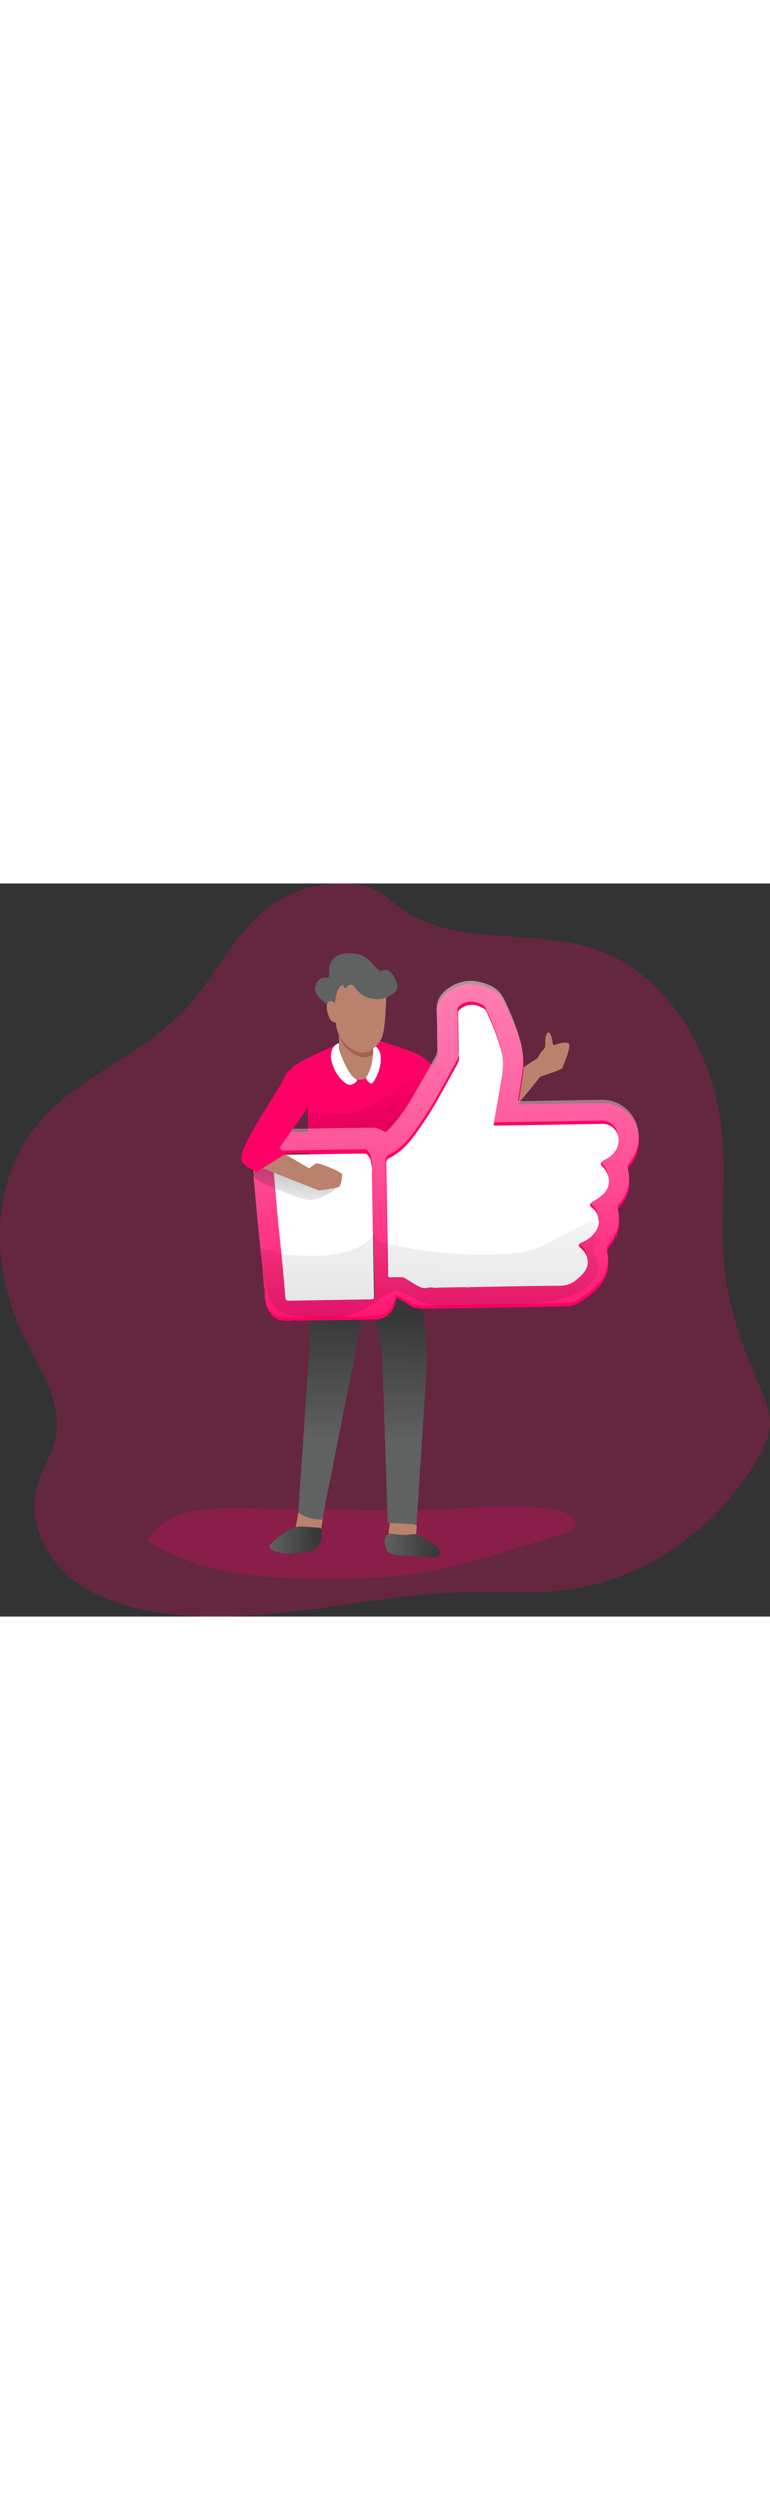 <svg id="Layer_1" data-name="Layer 1" xmlns="http://www.w3.org/2000/svg" xmlns:xlink="http://www.w3.org/1999/xlink" viewBox="0 0 514.94 489.91" data-imageid="like-monochromatic" imageName="Like" class="illustrations_image" style="width: 151px;"><rect x="0" y="0" width="514.94" height="489.91" fill="#333333" stroke="none"/><defs><linearGradient id="linear-gradient" x1="278.74" y1="131.21" x2="297.58" y2="280.98" gradientUnits="userSpaceOnUse"><stop offset="0" stop-color="#010101" stop-opacity="0"/><stop offset="0.95" stop-color="#010101" stop-opacity="0.44"/></linearGradient><linearGradient id="linear-gradient-2" x1="275.44" y1="375.44" x2="276.45" y2="285.58" xlink:href="#linear-gradient"/><linearGradient id="linear-gradient-3" x1="213.24" y1="441.93" x2="248.08" y2="441.93" xlink:href="#linear-gradient"/><linearGradient id="linear-gradient-4" x1="290.11" y1="445.48" x2="327.01" y2="445.48" xlink:href="#linear-gradient"/><linearGradient id="linear-gradient-5" x1="328.86" y1="330.22" x2="332.23" y2="-1.63" gradientUnits="userSpaceOnUse"><stop offset="0" stop-color="#fff" stop-opacity="0"/><stop offset="0.15" stop-color="#fff" stop-opacity="0.22"/><stop offset="0.32" stop-color="#fff" stop-opacity="0.45"/><stop offset="0.48" stop-color="#fff" stop-opacity="0.65"/><stop offset="0.64" stop-color="#fff" stop-opacity="0.8"/><stop offset="0.78" stop-color="#fff" stop-opacity="0.91"/><stop offset="0.91" stop-color="#fff" stop-opacity="0.98"/><stop offset="1" stop-color="#fff"/></linearGradient><linearGradient id="linear-gradient-6" x1="225.6" y1="222.99" x2="243.1" y2="98.81" gradientUnits="userSpaceOnUse"><stop offset="0" stop-color="#010101" stop-opacity="0"/><stop offset="0.95" stop-color="#010101"/></linearGradient><linearGradient id="linear-gradient-7" x1="321.15" y1="185.92" x2="312.07" y2="632.19" xlink:href="#linear-gradient"/></defs><title>Like</title><path d="M211.57,19.65c-22.9,17.68-34.7,46.07-54.41,67.24-28.83,31-73,44.93-99.69,77.74-30.86,37.9-31,94.52-9.75,138.55C58.63,325.83,75.07,349,70,373.59c-2.44,11.93-9.8,22.35-12.7,34.17-5.11,20.81,4.79,43.29,20.84,57.48s37.3,21.17,58.45,24.62c69.67,11.35,140.11-12,210.68-13.25,20.81-.38,41.72,1.17,62.39-1.28,53.93-6.38,103-41.07,130.05-88.13,4.18-7.25,8-15.11,8.1-23.48.14-8.53-3.51-16.6-6.92-24.42-11-25.16-20.34-51.34-23.39-78.61-3.22-28.65.62-57.67-1.47-86.43-3.8-52.2-31.58-106.06-80.19-125.45-39.51-15.76-86.95-4.06-125-23.12-16-8-21.3-20.24-41.07-22.22C249.33,1.41,227.91,7,211.57,19.65Z" transform="translate(-32.89 -3.05)" fill="#ff0066" opacity="0.24" style="isolation:isolate" class="target-color"/><path d="M189.73,420.63c-21.72-.12-47.78,2.2-58,21.38,34.24,23,77.91,25.71,119.18,25.72,19,0,38.11-.4,56.95-3,25.73-3.6,50.68-11.3,75.51-19l28.11-8.68c2.67-.83,5.81-2.16,6.21-4.93,2.89-19.57-78-11.05-90.81-10.71C281.27,422.59,235.38,420.9,189.73,420.63Z" transform="translate(-32.89 -3.05)" fill="#ff0066" opacity="0.24" style="isolation:isolate" class="target-color"/><path d="M259.69,110.07s-18.86,8.17-21.08,10c-2,1.66,3.4,114.93,3.81,120.47S273,247,286.08,244.5a141.64,141.64,0,0,0,25.47-7.79s4.13-117,1.56-119.07-27.54-9.82-27.54-9.82Z" transform="translate(-32.89 -3.05)" fill="#ff0066" class="target-color"/><path d="M305,116.47s5.76-.38,9.68,2,40.8,34.62,41.72,44.11-6.49,15.49-9.72,14.84S333.5,167,331.27,163.93s-22-7.16-22-7.16Z" transform="translate(-32.89 -3.05)" fill="#ff0066" class="target-color"/><path d="M241,174.7a2.57,2.57,0,0,0,2.43,2.55c12.06,2.59,23.84-4.5,35.92-7,5.48-1.11,11.25-1.3,16.28-3.75,6.16-3,10.29-8.92,14.13-14.6l10-14.72c1.59-2.36,3.22-5.43,1.73-7.85-1.16-1.88-3.81-2.34-5.92-1.67s-3.79,2.21-5.45,3.67a143.59,143.59,0,0,1-27.26,18.84,64.27,64.27,0,0,1-13.12,5.53c-8,2.2-22.32.35-30.4.7C239.3,156.44,240,169.23,241,174.7Z" transform="translate(-32.89 -3.05)" fill="url(#linear-gradient)"/><path d="M346.46,147.76a14.89,14.89,0,0,1,5.8,4.68c2.61,3.56,7.11,8.73,8,13,1.06,4.95-3.36,11.95-8.45,12.84A18.13,18.13,0,0,1,335,171.75a20.27,20.27,0,0,1-3.5-17.93C333.57,146.29,340.66,145.12,346.46,147.76Z" transform="translate(-32.89 -3.05)" fill="#ff0066" class="target-color"/><path d="M294.07,426.59s-2.26,14.91-1,16.6,8.38,1.14,12.79.16,5.48-6.68,5.48-6.68l.3-4.69Z" transform="translate(-32.89 -3.05)" fill="#ba816c"/><path d="M233.33,419.64s-4.52,20.23-3.46,22,9-2.62,13.46-3.17,4.89-7.75,4.89-7.75l.76-4.64Z" transform="translate(-32.89 -3.05)" fill="#ba816c"/><path d="M258.86,99s1.66,12.07.34,16.54,4.81,17.85,13.9,18.67,10.49-14.64,10.66-16.46-2.48-3-1.17-7.44S260.26,93.62,258.86,99Z" transform="translate(-32.89 -3.05)" fill="#ba816c"/><path d="M282.59,110.3c-1,3.45.33,4.93.92,6.26a11.52,11.52,0,0,1-7.79,2.64c-5.46-.5-13.24-5.78-16.14-14.3l-.15-.47c-.25-3.05-.57-5.44-.57-5.44C260.26,93.62,283.91,105.84,282.59,110.3Z" transform="translate(-32.89 -3.05)" fill="#a6634c"/><path d="M259.53,113.84s5.78,17.83,11.87,20.21c0,0,1.62,1.06-3.17,3.38s-16.3-12.47-13.58-22.31a7.52,7.52,0,0,1,5-5.4Z" transform="translate(-32.89 -3.05)" fill="#fff"/><path d="M282.43,112.12s.88,12.8-5,21c0,0,1.88,3.44,3.7,3.6s7.35-10.34,6.27-18.69C286.76,113.19,283.46,110.9,282.43,112.12Z" transform="translate(-32.89 -3.05)" fill="#fff"/><path d="M222.69,177.32" transform="translate(-32.89 -3.05)" fill="none" stroke="#000" stroke-miterlimit="10" stroke-width="0.8"/><path d="M243.33,240.64l-3.75,76.46-7.19,106s4.13,4.95,16,5.11l21.41-107.83,10.06-54.8L288.54,319l3.61,111.33s8.41.17,19.32,1.16l7.08-109.79-7-85Z" transform="translate(-32.89 -3.05)" fill="#606161"/><path d="M243.33,240.64l-3.75,76.46-7.19,106s4.13,4.95,16,5.11l21.41-107.83,10.06-54.8L288.54,319l3.61,111.33s8.41.17,19.32,1.16l7.08-109.79-7-85Z" transform="translate(-32.89 -3.05)" fill="url(#linear-gradient-2)"/><path d="M291.25,75.32s-.31,23.81-2.71,30S280.2,116.5,274.74,116s-13.23-5.78-16.13-14.29S255.69,73,256.85,70.38s7.42-10.75,21.82-8.12C288.6,64.08,291.58,71.68,291.25,75.32Z" transform="translate(-32.89 -3.05)" fill="#ba816c"/><path d="M281.5,56.07a20.88,20.88,0,0,0-6.19-4.77,19.55,19.55,0,0,0-7.41-1.6c-4.89-.23-10.4.95-13.08,5-1.74,2.67-1.93,6-1.74,9.23a2.39,2.39,0,0,1-.16,1.27c-.5.94-1.86.75-2.92.74-4.21,0-7.06,5-6.12,9.09,1.24,5.39,6.52,6.46,8.87,10.66.38.68.91,1.44,1.69,1.46,1,0,1.53-1.1,1.82-2,1.46-4.8.81-9.31,4.26-13.54a1.61,1.61,0,0,1,.94-.67c1.18-.13,1.36,2.07,2.54,2.24,1.08-1.38,2.63-2.94,4.31-2.41A5.1,5.1,0,0,1,270.59,73a17.65,17.65,0,0,0,25.07,3.76A7.32,7.32,0,0,0,298.49,73c.55-2.06-.39-4.19-1.36-6.09a15,15,0,0,0-3-4.47,5.52,5.52,0,0,0-5-1.51,4.78,4.78,0,0,1-2.34.46,3,3,0,0,1-1.33-1C284.12,59,282.84,57.49,281.5,56.07Z" transform="translate(-32.89 -3.05)" fill="#606161"/><path d="M257.28,86s-.42-5.54-4.22-4.05-.16,11.91,1.58,13a5.12,5.12,0,0,0,2.64,1" transform="translate(-32.89 -3.05)" fill="#ba816c"/><path d="M342.66,163.52s-4.81-7.32,5.88-14.93,43.64-28.65,43.64-28.65l2.09,12.15S362.49,173,354.21,171.67A16.07,16.07,0,0,1,342.66,163.52Z" transform="translate(-32.89 -3.05)" fill="#ba816c"/><path d="M392.18,119.94a49.29,49.29,0,0,1,2.69-4.22c.61-.85,1.38-1.54,2-2.35.93-1.22.57-3.61.64-5.14a10.62,10.62,0,0,1,1.18-4.88,1.48,1.48,0,0,1,.65-.66,1.09,1.09,0,0,1,1.09.26,2.73,2.73,0,0,1,.64,1,15.7,15.7,0,0,1,1.3,5.12c.09,1.31.48,2.35,1.81,1.81a19.4,19.4,0,0,1,3.93-1.1c1.21-.21,5-1,5.46.8.84,3.24-4.37,15.11-4.7,16s-14.61,5.57-14.61,5.57Z" transform="translate(-32.89 -3.05)" fill="#ba816c"/><path d="M214.78,443.61c-.82.77-1.69,1.74-1.52,2.85s1.2,1.76,2.18,2.23c6.8,3.26,14.8,2.71,22.2,1.19,2.74-.56,5.61-1.34,7.53-3.38a10.25,10.25,0,0,0,2.24-4.22A16.69,16.69,0,0,0,248,436a2.68,2.68,0,0,0-1-2.18,2.84,2.84,0,0,0-1.39-.27c-4.93-.11-12.05-1.74-16.58.23A48.18,48.18,0,0,0,214.78,443.61Z" transform="translate(-32.89 -3.05)" fill="#606161"/><path d="M296.16,437.81a6.77,6.77,0,0,0-3.52.05,4.36,4.36,0,0,0-2.47,3.6,12.76,12.76,0,0,0,.52,4.54,8,8,0,0,0,1.44,3.5,7,7,0,0,0,3.88,1.94,49.08,49.08,0,0,0,8.38.93l17.7.95a5.58,5.58,0,0,0,3.81-.71,3.75,3.75,0,0,0,.61-4.59,10.19,10.19,0,0,0-3.59-3.43c-3.4-2.25-8.21-6-12.31-6.62-1.95-.32-4.38.39-6.38.4A53.14,53.14,0,0,1,296.16,437.81Z" transform="translate(-32.89 -3.05)" fill="#606161"/><path d="M214.78,443.61c-.82.77-1.69,1.74-1.52,2.85s1.2,1.76,2.18,2.23c6.8,3.26,14.8,2.71,22.2,1.19,2.74-.56,5.61-1.34,7.53-3.38a10.25,10.25,0,0,0,2.24-4.22A16.69,16.69,0,0,0,248,436a2.68,2.68,0,0,0-1-2.18,2.84,2.84,0,0,0-1.39-.27c-4.93-.11-12.05-1.74-16.58.23A48.18,48.18,0,0,0,214.78,443.61Z" transform="translate(-32.89 -3.05)" fill="url(#linear-gradient-3)"/><path d="M296.16,437.81a6.77,6.77,0,0,0-3.52.05,4.36,4.36,0,0,0-2.47,3.6,12.76,12.76,0,0,0,.52,4.54,8,8,0,0,0,1.44,3.5,7,7,0,0,0,3.88,1.94,49.08,49.08,0,0,0,8.38.93l17.7.95a5.58,5.58,0,0,0,3.81-.71,3.75,3.75,0,0,0,.61-4.59,10.19,10.19,0,0,0-3.59-3.43c-3.4-2.25-8.21-6-12.31-6.62-1.95-.32-4.38.39-6.38.4A53.14,53.14,0,0,1,296.16,437.81Z" transform="translate(-32.89 -3.05)" fill="url(#linear-gradient-4)"/><path d="M453,195a3.18,3.18,0,0,1,.55-2.4,26.94,26.94,0,0,0,6.69-19.82,24.19,24.19,0,0,0-24.6-23l-55.88.91a11.68,11.68,0,0,1,.09-1.59c.82-5.41,1.59-10.81,2.47-16.19a51.16,51.16,0,0,0-.85-21.47c-2.48-9.68-6.38-18.81-10.59-27.85-2.14-4.62-5.17-8.11-9.86-10.21-9.41-4.21-18.58-4.38-27.38,1.48-5.63,3.74-8.88,8.66-8.44,15.84.46,8,.26,15.91.48,23.89a12.93,12.93,0,0,1-.85,5.7c-.77,1.73-2,3.13-2.75,4.91a43.7,43.7,0,0,1-2.29,4.11c-1.54,2.82-3.09,5.62-4.72,8.38-4.79,8.21-9.31,16.6-15.23,24.09-2.36,3-4.91,5.86-7.46,8.73-.69.78-1.48,1.26-2.64.37a13.41,13.41,0,0,0-8.59-2.49q-32.84.5-65.66,1.05c-8.78.14-14.89,6.9-14.19,15.67.69,8,1.47,16,2.22,23.92.65,7.27,1.24,14.54,2,21.78.82,8.71,1.73,17.42,2.58,26.12.6,5.92,1.08,11.83,1.7,17.75a9.14,9.14,0,0,0,1,2.45l-.86.14c.44,3,.34,6.3,1.45,9.08,3.35,8.31,9.82,9.62,17.09,8.91.15,0,.23-.44.34-.68a13.57,13.57,0,0,0,2.93.66c17.38-.26,34.79-.51,52.17-.86a13,13,0,0,0,12.34-8.12,46.68,46.68,0,0,0,1.87-6.31,19.88,19.88,0,0,1,2.28,1.11c2.26,1.32,4.57,2.73,6.68,4.18a8.47,8.47,0,0,0,1.42.85,15,15,0,0,0,3.15.67,17.19,17.19,0,0,0,3.71.45c13.7-.14,27.37-.39,41-.61,16.79-.28,33.67-.5,50.5-.88l5.41-.13a15.63,15.63,0,0,0,7.07-1.91A70.8,70.8,0,0,0,430,276c8-7,11.56-15.69,8.94-26.4a3.92,3.92,0,0,1,.78-2.55c1.36-2,2.89-3.88,4.21-5.9.32-.48.1-1.3.11-1.95,1.31.74,1.2-.58,1.4-1.11,2.1-5.19,2-10.53.83-15.9a3.07,3.07,0,0,1,.52-2.4C453.52,212.71,455.21,204.37,453,195Zm-170.93.79,1.34,81.67c.05,2.77.05,2.77-2.78,2.81-17.89.3-35.77.56-53.65.91-2,.06-2.6-.52-2.78-2.46q-1.16-14-2.55-28c-.78-8.18-1.68-16.36-2.43-24.54-.68-7-1.24-14-1.88-21.07-.58-6.41-1.16-12.83-1.85-19.24-.21-1.82.41-2.22,2.14-2.21,14.79-.19,29.55-.46,44.34-.7,5-.08,10-.14,15.06-.13a2.92,2.92,0,0,1,1,.1,2.86,2.86,0,0,1,1.41,1.19,8.18,8.18,0,0,1,2,4.44,6,6,0,0,0,.27,1.5c.09.41.18.79.28,1.23A31.51,31.51,0,0,1,282.09,195.8Zm156.77-9c-.87.55-1.84.95-2.68,1.52-1.84,1.24-2,2.45-.38,3.93,4.58,4.31,6.72,12.73.3,18.56a38.37,38.37,0,0,1-6.67,4.7c-2.33,1.34-2.63,2.73-.52,4.34a9.47,9.47,0,0,1,3.94,6.51c.14,1,.42,2,.64,3-1.13,6.86-5.6,10.85-11.59,13.57-2.32,1-2.53,2.14-.65,3.75a12.42,12.42,0,0,1,4.35,6.71c1.3,5.31-1.23,9-4.8,12.34-.76.72-1.6,1.32-2.36,2-3.37,3-7.18,4.1-11.78,4.11-19.68.09-39.36.53-59.07.88-.64,0-1.29.17-1.94.24a17.36,17.36,0,0,0-2.15-.2l-11.24.18-5.68.1a19.81,19.81,0,0,1-5.05-.08,2.8,2.8,0,0,0-1,0,28.52,28.52,0,0,1-3.43.46,9,9,0,0,1-3.08-.61,35.46,35.46,0,0,1-5.48-3.06c-1.67-1-3.28-2.1-5-3a4.39,4.39,0,0,0-2.19-.62c-2.39,0-4.75,0-7.13.09-1.44.08-1.86-.41-1.89-1.85,0-7.9-.23-15.83-.36-23.72-.27-16.73-.51-33.44-.85-50.17,0-1.95.33-3.16,2.26-4.1,7.43-3.63,12.69-9.64,17.51-16.17a253.41,253.41,0,0,0,17.2-27.37l3.27-5.8c2.63-4.75,5.23-9.51,7.81-14.33a7.18,7.18,0,0,0,.68-3.13,4.33,4.33,0,0,0-.23-1.27,7.65,7.65,0,0,1-.08-1.35l-.05-3.24q0-3.22-.08-6.45l-.21-12.94c-.05-1.47-.08-2.94-.1-4.39a3.3,3.3,0,0,1,1.25-2.82c5.11-4.5,11.76-3.46,16.5-.15,1.31.92,1.79,3.07,2.58,4.7A139.2,139.2,0,0,1,368.14,115c1.6,6,1.23,12,.21,18q-2.39,13.88-4.82,27.78c-.22,1.27-.37,2.57-.55,4a9.57,9.57,0,0,0,1.26.09c23.75-.39,47.53-.69,71.3-1.19,7.13-.18,12,6.16,10.85,12.93C445.58,181.31,442.77,184.45,438.86,186.81Z" transform="translate(-32.89 -3.05)" fill="#ff0066" class="target-color"/><path d="M452.65,192.89a3.12,3.12,0,0,1,.54-2.4,27,27,0,0,0,6.7-19.83,24.22,24.22,0,0,0-24.6-23.06l-55.9.93a15.45,15.45,0,0,1,.1-1.61c.83-5.41,1.58-10.79,2.48-16.17a51.21,51.21,0,0,0-.86-21.48c-2.48-9.68-6.39-18.83-10.58-27.87-2.15-4.62-5.16-8.1-9.86-10.18-9.43-4.23-18.58-4.41-27.4,1.47-5.63,3.73-8.86,8.64-8.43,15.85.47,7.93.25,15.89.47,23.88a13.12,13.12,0,0,1-.82,5.7c-.79,1.73-2,3.12-2.77,4.92a46.87,46.87,0,0,1-2.29,4.09c-1.54,2.83-3.09,5.63-4.73,8.39-4.77,8.21-9.29,16.6-15.21,24.09-2.37,3-4.91,5.85-7.46,8.72a1.7,1.7,0,0,1-2.65.36,13.56,13.56,0,0,0-8.57-2.48q-32.87.49-65.7,1c-8.75.15-14.88,6.92-14.16,15.67.68,8,1.47,16,2.22,24,.65,7.24,1.22,14.52,1.94,21.76.82,8.72,1.72,17.4,2.58,26.11.61,5.92,1.08,11.83,1.72,17.75a9.53,9.53,0,0,0,1,2.47l-.86.11c.43,3.09.36,6.31,1.47,9.11,3.33,8.28,9.79,9.61,17.07,8.89.14,0,.21-.43.36-.68a12.11,12.11,0,0,0,2.9.65c17.39-.25,34.82-.5,52.18-.83a13,13,0,0,0,12.33-8.14,40.87,40.87,0,0,0,1.87-6.31,24,24,0,0,1,2.29,1.11c2.26,1.33,4.56,2.73,6.67,4.2a10.87,10.87,0,0,0,1.44.82,15.11,15.11,0,0,0,3.15.68,17.68,17.68,0,0,0,3.7.47c13.69-.14,27.36-.39,41.06-.61,16.78-.29,33.63-.5,50.49-.9l5.41-.1A15.73,15.73,0,0,0,419,281.5a69.92,69.92,0,0,0,10.61-7.6c8-7,11.58-15.67,9-26.39a3.81,3.81,0,0,1,.79-2.55c1.33-2,2.87-3.87,4.2-5.92.32-.46.11-1.29.11-1.93,1.32.75,1.18-.58,1.39-1.11a26.17,26.17,0,0,0,.83-15.89,3.09,3.09,0,0,1,.54-2.4C453.15,210.57,454.83,202.25,452.65,192.89ZM280.27,278.17c-17.89.28-35.75.53-53.65.89-2,.07-2.61-.54-2.79-2.47-.76-9.33-1.62-18.61-2.55-27.94-.75-8.17-1.68-16.35-2.44-24.52-.64-7.07-1.22-14.06-1.86-21.09-.58-6.42-1.15-12.84-1.83-19.26-.22-1.79.39-2.18,2.12-2.18,14.8-.22,29.54-.47,44.35-.72,5-.07,10-.14,15.06-.11a2.44,2.44,0,0,1,1,.07,3.16,3.16,0,0,1,1.4,1.19,8.08,8.08,0,0,1,2.05,4.44,6.53,6.53,0,0,0,.25,1.51c.1.43.21.79.28,1.25a26.41,26.41,0,0,1,.07,4.45l1.37,81.65C283.1,278.09,283.1,278.09,280.27,278.17ZM446,174.46c-.82,4.73-3.62,7.85-7.53,10.22-.86.54-1.83.93-2.69,1.51-1.83,1.25-2,2.47-.36,3.94,4.56,4.3,6.71,12.73.29,18.54a39.31,39.31,0,0,1-6.67,4.73c-2.33,1.33-2.62,2.73-.5,4.34a9.42,9.42,0,0,1,3.91,6.49c.14,1,.43,2.05.64,3-1.11,6.88-5.59,10.86-11.58,13.59-2.33,1-2.54,2.11-.64,3.73a12.34,12.34,0,0,1,4.33,6.7c1.3,5.34-1.21,9-4.8,12.37-.75.72-1.58,1.29-2.33,2-3.37,3-7.21,4.09-11.8,4.09-19.69.11-39.34.54-59.06.9-.65,0-1.29.17-1.94.21s-1.47-.18-2.15-.18l-11.26.18-5.66.11a18.59,18.59,0,0,1-5.06-.11,3.3,3.3,0,0,0-1,0,28.17,28.17,0,0,1-3.44.47,8.86,8.86,0,0,1-3.05-.61,37.25,37.25,0,0,1-5.49-3c-1.68-1-3.3-2.12-5-3a3.85,3.85,0,0,0-2.18-.61c-2.37-.07-4.74-.07-7.14.07-1.44.07-1.87-.43-1.87-1.87,0-7.88-.25-15.81-.35-23.7-.29-16.75-.54-33.46-.86-50.17,0-1.93.32-3.15,2.25-4.12,7.43-3.62,12.7-9.61,17.5-16.17a248.86,248.86,0,0,0,17.22-27.36c1.07-1.94,2.18-3.84,3.26-5.78,2.62-4.77,5.24-9.54,7.82-14.34a7.28,7.28,0,0,0,.68-3.12,4.77,4.77,0,0,0-.22-1.29,8.51,8.51,0,0,1-.1-1.33l0-3.26c0-2.15,0-4.3-.07-6.46l-.22-12.91c-.07-1.47-.07-3-.1-4.41A3.16,3.16,0,0,1,339.94,85c5.09-4.52,11.76-3.48,16.5-.18,1.32.93,1.79,3.08,2.58,4.69a138.32,138.32,0,0,1,8.75,23.31c1.61,6,1.22,12,.21,18-1.61,9.25-3.22,18.47-4.84,27.76-.21,1.29-.36,2.58-.54,4a8.28,8.28,0,0,0,1.26.1c23.74-.39,47.51-.68,71.29-1.18A10.81,10.81,0,0,1,446,174.46Z" transform="translate(-32.89 -3.05)" opacity="0.54" fill="url(#linear-gradient-5)"/><path d="M280.14,281c-17.89.29-35.75.54-53.64.9-2,.07-2.62-.54-2.8-2.48-.75-9.32-1.61-18.61-2.55-27.93-.75-8.18-1.68-16.35-2.44-24.53-.64-7.06-1.21-14.05-1.86-21.08-.57-6.42-1.15-12.84-1.83-19.26-.21-1.79.4-2.19,2.12-2.19,14.81-.21,29.54-.46,44.35-.71,5-.08,10-.15,15.07-.11a2.09,2.09,0,0,1,1,.07,3.21,3.21,0,0,1,1.4,1.18,8.14,8.14,0,0,1,2.05,4.45,6.53,6.53,0,0,0,.25,1.51,11.45,11.45,0,0,1,.28,1.25,25.38,25.38,0,0,1,.08,4.45l1.36,81.65C283,280.9,283,280.9,280.14,281Z" transform="translate(-32.89 -3.05)" fill="#fff"/><path d="M207.62,202.94q12.18,5.49,24.82,9.9a26.44,26.44,0,0,0,6.58,1.64c5.08.37,9.87-2.11,14.36-4.51,2.28-1.23,4.92-3.12,4.53-5.68a4.55,4.55,0,0,0-3.57-3.35,22.74,22.74,0,0,0-5.16-.28c-6.2-.1-12-2.83-17.45-5.86-6.18-3.45-12.2-7.45-16.69-12.91a5.92,5.92,0,0,0-2.21-2,4.54,4.54,0,0,0-2.48-.08C198.24,182.08,196.8,198.08,207.62,202.94Z" transform="translate(-32.89 -3.05)" fill="url(#linear-gradient-6)"/><path d="M446.39,176.64c-.83,4.73-3.62,7.85-7.53,10.22-.86.53-1.83.93-2.69,1.5-1.83,1.26-2,2.48-.36,3.95,4.56,4.3,6.71,12.73.29,18.54a39.88,39.88,0,0,1-6.67,4.73c-2.33,1.33-2.62,2.72-.5,4.34a9.35,9.35,0,0,1,3.9,6.49c.15,1,.43,2,.65,3-1.11,6.89-5.59,10.87-11.58,13.59-2.33,1-2.55,2.12-.65,3.73a12.42,12.42,0,0,1,4.34,6.71c1.29,5.34-1.22,9-4.8,12.37-.76.72-1.58,1.29-2.34,2-3.37,3-7.2,4.08-11.79,4.08-19.69.11-39.34.54-59.06.9-.65,0-1.29.18-1.94.22a20.32,20.32,0,0,0-2.15-.18c-3.77.07-7.5.1-11.26.18l-5.67.1a18.12,18.12,0,0,1-5.05-.1,3,3,0,0,0-1,0,28.06,28.06,0,0,1-3.45.46,8.76,8.76,0,0,1-3-.61,34.6,34.6,0,0,1-5.49-3.05c-1.69-1-3.3-2.11-5-3a4.07,4.07,0,0,0-2.19-.61c-2.36-.07-4.73-.07-7.13.07-1.44.08-1.87-.43-1.87-1.86,0-7.89-.25-15.81-.36-23.7q-.42-25.12-.86-50.17c0-1.94.32-3.16,2.26-4.12,7.42-3.63,12.7-9.62,17.5-16.18a246.91,246.91,0,0,0,17.21-27.36c1.08-1.93,2.19-3.84,3.27-5.77,2.61-4.77,5.23-9.54,7.81-14.35a7.13,7.13,0,0,0,.68-3.12,4.77,4.77,0,0,0-.21-1.29,8.4,8.4,0,0,1-.11-1.32l0-3.27c0-2.15,0-4.3-.08-6.45l-.21-12.91c-.07-1.47-.07-3-.11-4.41a3.21,3.21,0,0,1,1.26-2.8c5.09-4.52,11.76-3.48,16.49-.18,1.33.93,1.8,3.09,2.58,4.7A138,138,0,0,1,368.14,115c1.62,6,1.22,12,.22,18-1.61,9.25-3.23,18.46-4.84,27.75-.22,1.29-.36,2.58-.54,4a8.37,8.37,0,0,0,1.26.11c23.73-.39,47.51-.68,71.28-1.18A10.81,10.81,0,0,1,446.39,176.64Z" transform="translate(-32.89 -3.05)" fill="#fff"/><polygon points="174.61 171.57 206.84 190.38 213.49 205.23 164.28 185.84 174.61 171.57" fill="#ba816c"/><path d="M239.72,193.43a32.55,32.55,0,0,1,4.6-3.3c1.5-.68,17.35,5.69,17.42,7.4s-.78,7.89-2.49,8.47-12.87,2.28-12.87,2.28S235.13,196.73,239.72,193.43Z" transform="translate(-32.89 -3.05)" fill="#ba816c"/><path d="M239.53,119.49s-13.23,5-16.78,13.84S189.21,182.55,195,189.49c2.93,3.51,9.52,6.36,9.52,6.36l19.33-12.09-4.13-4,19.11-27.07S244.34,126.57,239.53,119.49Z" transform="translate(-32.89 -3.05)" fill="#ff0066" class="target-color"/><path d="M235.28,251.78c8.63.16,17.36.22,25.79-1.66s16.65-5.92,22.05-12.66l3.23,4.74A267,267,0,0,0,373,250.43a73.72,73.72,0,0,0,12.22-1.64c6.83-1.66,13.13-5,19.35-8.25l22.66-11.94c3.4.64,4.7,5,4.2,8.36s-2.09,6.74-1.73,10.17c.31,2.94,2,5.53,2.74,8.4,1.3,5.12-.76,10.69-4.3,14.61s-8.4,6.44-13.35,8.31c-12.82,4.85-26.73,5.93-40.43,6.51-11.7.49-23.41.65-35.11.82-6.88.09-13.89.17-20.47-1.84-6-1.83-11.39-5.33-17.25-7.62a10.42,10.42,0,0,0-5.55-.94,11.07,11.07,0,0,0-3.86,1.76c-6.68,4.25-12.85,9.45-20.17,12.49-10.41,4.32-22.1,3.86-33.36,3.33-9-.42-19.59-1.72-24.13-9.54a27.33,27.33,0,0,1-2.64-7.93c-1.09-4.91-8.78-26-3.12-28.25,2.72-1.07,8.9,2.69,11.8,3.29A82.24,82.24,0,0,0,235.28,251.78Z" transform="translate(-32.89 -3.05)" fill="url(#linear-gradient-7)"/></svg>